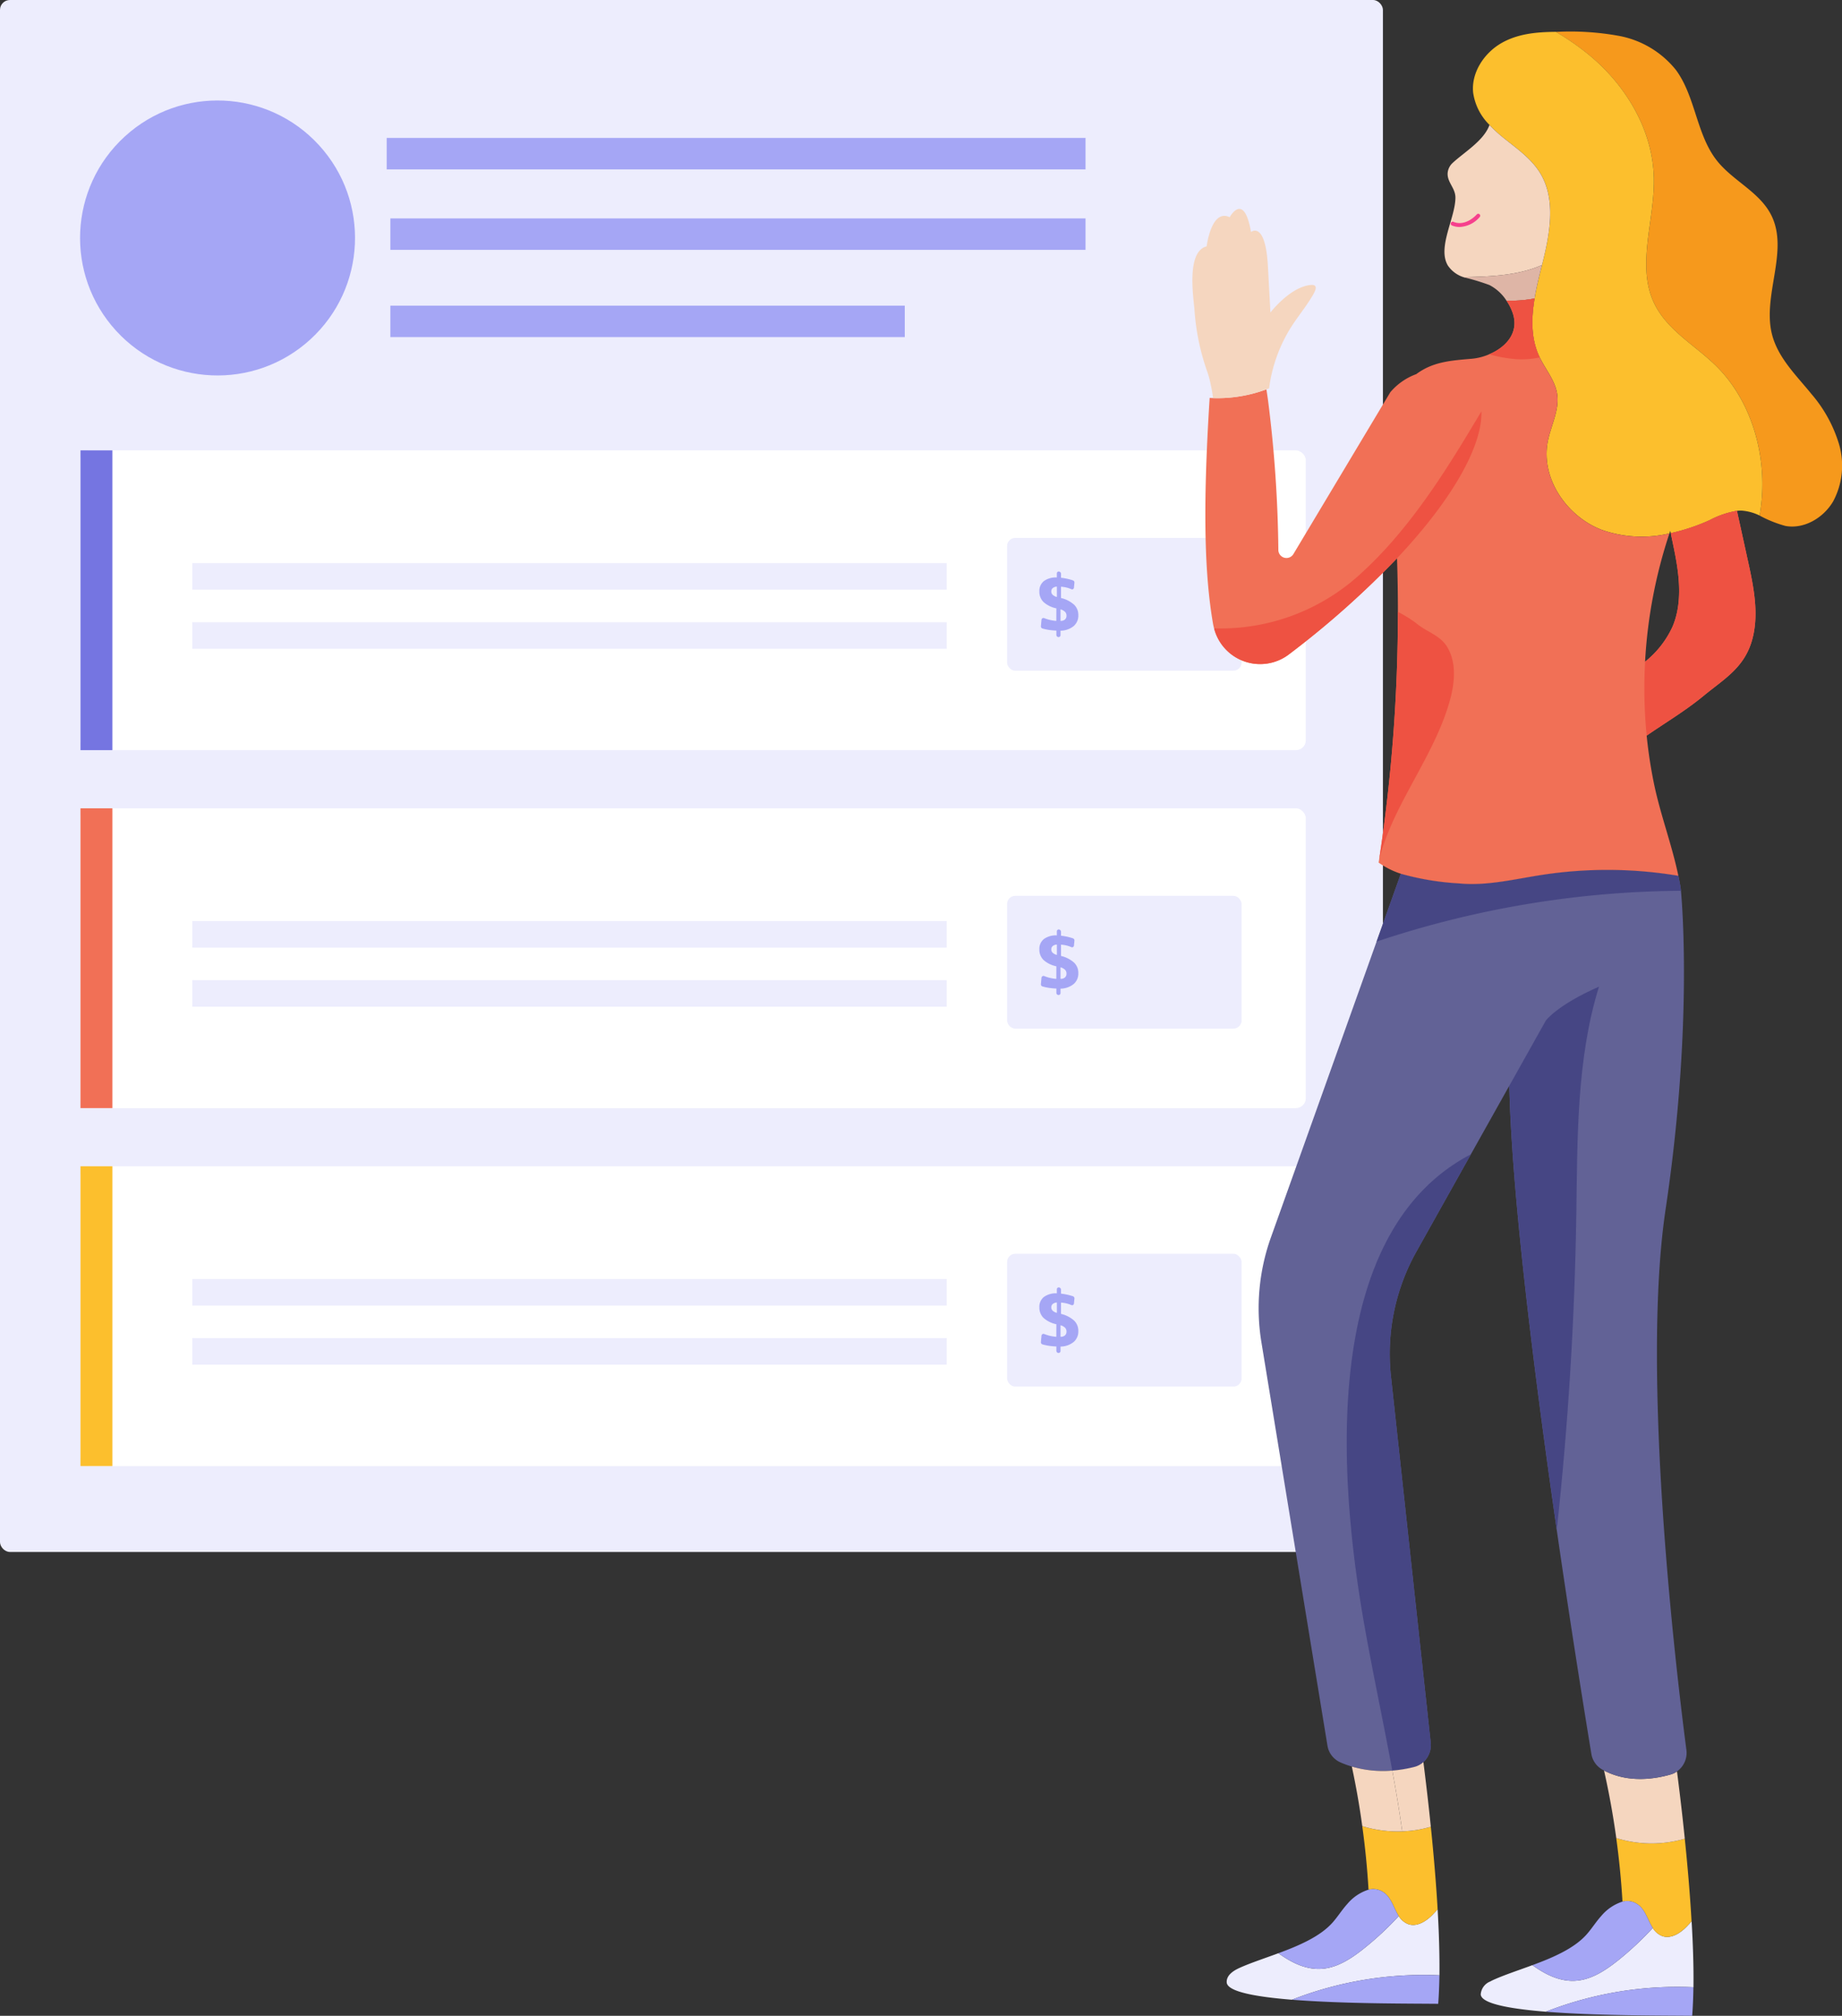 <svg xmlns="http://www.w3.org/2000/svg" width="313.83" height="343.424" viewBox="0 0 313.83 343.424">
  <rect x="0" y="0" width="313.83" height="343.424" fill="#333333" stroke="none"/>
  <g id="Group_1909" data-name="Group 1909" transform="translate(-3293.751 5451.51)">
    <g id="Group_1358" data-name="Group 1358" transform="translate(3293.751 -5451.51)">
      <g id="Group_1331" data-name="Group 1331" transform="translate(0 0)">
        <rect id="Rectangle_1937" data-name="Rectangle 1937" width="235.614" height="264.402" rx="1.686" transform="translate(235.614 264.402) rotate(180)" fill="#ededfd"/>
      </g>
      <g id="Group_1340" data-name="Group 1340" transform="translate(3.972 7.452)">
        <g id="Group_1338" data-name="Group 1338" transform="translate(61.907 16.049)">
          <g id="Group_1333" data-name="Group 1333">
            <g id="Group_1332" data-name="Group 1332">
              <rect id="Rectangle_1938" data-name="Rectangle 1938" width="119.068" height="5.356" fill="#a5a6f5"/>
            </g>
          </g>
          <g id="Group_1335" data-name="Group 1335" transform="translate(0.626 13.711)">
            <g id="Group_1334" data-name="Group 1334">
              <rect id="Rectangle_1939" data-name="Rectangle 1939" width="118.442" height="5.356" fill="#a5a6f5"/>
            </g>
          </g>
          <g id="Group_1337" data-name="Group 1337" transform="translate(0.626 28.57)">
            <g id="Group_1336" data-name="Group 1336">
              <rect id="Rectangle_1940" data-name="Rectangle 1940" width="87.646" height="5.356" fill="#a5a6f5"/>
            </g>
          </g>
        </g>
        <g id="Group_1339" data-name="Group 1339" transform="translate(0 0)">
          <circle id="Ellipse_347" data-name="Ellipse 347" cx="23.42" cy="23.42" r="23.42" transform="matrix(0.738, -0.675, 0.675, 0.738, 0, 31.615)" fill="#a5a6f5"/>
        </g>
      </g>
      <g id="Group_1341" data-name="Group 1341" transform="translate(13.715 76.727)">
        <rect id="Rectangle_1941" data-name="Rectangle 1941" width="208.758" height="51.074" rx="1.686" transform="translate(208.758 51.074) rotate(180)" fill="#fff"/>
      </g>
      <g id="Group_1345" data-name="Group 1345" transform="translate(32.761 95.937)">
        <g id="Group_1344" data-name="Group 1344">
          <g id="Group_1342" data-name="Group 1342">
            <rect id="Rectangle_1942" data-name="Rectangle 1942" width="128.525" height="4.524" fill="#ededfd"/>
          </g>
          <g id="Group_1343" data-name="Group 1343" transform="translate(0 10.069)">
            <rect id="Rectangle_1943" data-name="Rectangle 1943" width="128.525" height="4.524" fill="#ededfd"/>
          </g>
        </g>
      </g>
      <rect id="Rectangle_1944" data-name="Rectangle 1944" width="39.959" height="22.627" rx="1.4" transform="translate(171.577 91.638)" fill="#ededfd"/>
      <g id="Group_1346" data-name="Group 1346" transform="translate(13.715 137.708)">
        <rect id="Rectangle_1945" data-name="Rectangle 1945" width="208.758" height="51.074" rx="1.686" transform="translate(208.758 51.074) rotate(180)" fill="#fff"/>
      </g>
      <g id="Group_1350" data-name="Group 1350" transform="translate(32.761 156.918)">
        <g id="Group_1349" data-name="Group 1349">
          <g id="Group_1347" data-name="Group 1347">
            <rect id="Rectangle_1946" data-name="Rectangle 1946" width="128.525" height="4.524" fill="#ededfd"/>
          </g>
          <g id="Group_1348" data-name="Group 1348" transform="translate(0 10.069)">
            <rect id="Rectangle_1947" data-name="Rectangle 1947" width="128.525" height="4.524" fill="#ededfd"/>
          </g>
        </g>
      </g>
      <rect id="Rectangle_1948" data-name="Rectangle 1948" width="39.959" height="22.627" rx="1.4" transform="translate(171.577 152.619)" fill="#ededfd"/>
      <rect id="Rectangle_1949" data-name="Rectangle 1949" width="208.758" height="51.074" rx="1.686" transform="translate(222.474 249.763) rotate(180)" fill="#fff"/>
      <g id="Group_1354" data-name="Group 1354" transform="translate(32.761 217.899)">
        <g id="Group_1353" data-name="Group 1353">
          <g id="Group_1351" data-name="Group 1351">
            <rect id="Rectangle_1950" data-name="Rectangle 1950" width="128.525" height="4.524" fill="#ededfd"/>
          </g>
          <g id="Group_1352" data-name="Group 1352" transform="translate(0 10.069)">
            <rect id="Rectangle_1951" data-name="Rectangle 1951" width="128.525" height="4.524" fill="#ededfd"/>
          </g>
        </g>
      </g>
      <rect id="Rectangle_1952" data-name="Rectangle 1952" width="39.959" height="22.627" rx="1.4" transform="translate(171.577 213.6)" fill="#ededfd"/>
      <rect id="Rectangle_1953" data-name="Rectangle 1953" width="5.434" height="51.074" transform="translate(13.715 76.727)" fill="#7575e1"/>
      <rect id="Rectangle_1954" data-name="Rectangle 1954" width="5.434" height="51.074" transform="translate(13.715 137.708)" fill="#f17056"/>
      <rect id="Rectangle_1955" data-name="Rectangle 1955" width="5.434" height="51.074" transform="translate(13.715 198.689)" fill="#fcbf2d"/>
      <g id="Group_1355" data-name="Group 1355" transform="translate(177.083 97.365)">
        <path id="Path_1918" data-name="Path 1918" d="M3698.75-5230.662h0a.4.4,0,0,1,.351.39v.673a9.527,9.527,0,0,1,1.165.2q.431.1.855.241a.4.4,0,0,1,.268.4l-.083.843a.315.315,0,0,1-.451.263,4.514,4.514,0,0,0-.573-.213,5.123,5.123,0,0,0-1.081-.2l-.1-.008v1.924a5.056,5.056,0,0,1,2.234,1.144,2.414,2.414,0,0,1,.717,1.783,2.344,2.344,0,0,1-.792,1.854,3.611,3.611,0,0,1-2.24.79v.741a.337.337,0,0,1-.351.343h-.006a.372.372,0,0,1-.353-.373v-.731l-.156-.008a10.3,10.3,0,0,1-1.3-.138,8.332,8.332,0,0,1-.9-.207.383.383,0,0,1-.281-.4l.1-1.083a.342.342,0,0,1,.479-.282,7.46,7.46,0,0,0,.788.259,6.977,6.977,0,0,0,1.261.21l.006-2.143a4.626,4.626,0,0,1-2.175-1.066,2.443,2.443,0,0,1-.72-1.816,2.124,2.124,0,0,1,.781-1.765,3.466,3.466,0,0,1,2.2-.614v-.687A.318.318,0,0,1,3698.75-5230.662Zm-.352,2.569a1.192,1.192,0,0,0-.7.247.723.723,0,0,0-.252.58.777.777,0,0,0,.234.573,1.643,1.643,0,0,0,.72.367Zm.622,3.878v1.963a1.1,1.1,0,0,0,.751-.232.846.846,0,0,0,.261-.661.908.908,0,0,0-.242-.647A1.775,1.775,0,0,0,3699.02-5224.215Z" transform="translate(-3695.415 5230.664)" fill="#a5a6f5"/>
      </g>
      <g id="Group_1356" data-name="Group 1356" transform="translate(177.083 158.348)">
        <path id="Path_1919" data-name="Path 1919" d="M3698.75-5092.341h0a.4.4,0,0,1,.351.391v.671a9.923,9.923,0,0,1,1.165.2q.431.1.855.242a.392.392,0,0,1,.268.4l-.083.842a.315.315,0,0,1-.451.262,5.01,5.01,0,0,0-.573-.213,5.249,5.249,0,0,0-1.081-.2l-.1-.008v1.925a5.05,5.05,0,0,1,2.234,1.142,2.415,2.415,0,0,1,.717,1.783,2.351,2.351,0,0,1-.792,1.855,3.607,3.607,0,0,1-2.24.788v.743a.336.336,0,0,1-.351.342h-.006a.374.374,0,0,1-.353-.372v-.732l-.156-.007a10.682,10.682,0,0,1-1.3-.137,8.7,8.7,0,0,1-.9-.208.385.385,0,0,1-.281-.4l.1-1.083a.344.344,0,0,1,.479-.283,7.242,7.242,0,0,0,.788.259,6.937,6.937,0,0,0,1.261.211l.006-2.142a4.639,4.639,0,0,1-2.175-1.067,2.445,2.445,0,0,1-.72-1.816,2.124,2.124,0,0,1,.781-1.765,3.457,3.457,0,0,1,2.2-.614v-.688A.317.317,0,0,1,3698.75-5092.341Zm-.352,2.569a1.2,1.2,0,0,0-.7.246.725.725,0,0,0-.252.579.775.775,0,0,0,.234.574,1.644,1.644,0,0,0,.72.368Zm.622,3.878v1.962a1.092,1.092,0,0,0,.751-.232.843.843,0,0,0,.261-.662.908.908,0,0,0-.242-.646A1.77,1.77,0,0,0,3699.02-5085.894Z" transform="translate(-3695.415 5092.343)" fill="#a5a6f5"/>
      </g>
      <g id="Group_1357" data-name="Group 1357" transform="translate(177.083 219.329)">
        <path id="Path_1920" data-name="Path 1920" d="M3698.75-4954.021h0a.4.4,0,0,1,.351.389v.673a9.724,9.724,0,0,1,1.165.2q.431.1.855.24a.391.391,0,0,1,.268.4l-.083.843a.315.315,0,0,1-.451.261,5.1,5.1,0,0,0-.573-.212,5.217,5.217,0,0,0-1.081-.2l-.1-.006v1.925a5.025,5.025,0,0,1,2.234,1.143,2.411,2.411,0,0,1,.717,1.782,2.348,2.348,0,0,1-.792,1.854,3.614,3.614,0,0,1-2.24.79v.742a.336.336,0,0,1-.351.342h-.006a.374.374,0,0,1-.353-.372v-.733l-.156-.005a10.484,10.484,0,0,1-1.3-.139,8.216,8.216,0,0,1-.9-.207.384.384,0,0,1-.281-.4l.1-1.084a.344.344,0,0,1,.479-.283,7.356,7.356,0,0,0,.788.26,7.063,7.063,0,0,0,1.261.21l.006-2.142a4.635,4.635,0,0,1-2.175-1.068,2.442,2.442,0,0,1-.72-1.815,2.125,2.125,0,0,1,.781-1.765,3.463,3.463,0,0,1,2.2-.615v-.687A.317.317,0,0,1,3698.75-4954.021Zm-.352,2.568a1.2,1.2,0,0,0-.7.249.717.717,0,0,0-.252.578.779.779,0,0,0,.234.574,1.643,1.643,0,0,0,.72.366Zm.622,3.878v1.963a1.08,1.08,0,0,0,.751-.232.841.841,0,0,0,.261-.661.912.912,0,0,0-.242-.647A1.8,1.8,0,0,0,3699.02-4947.575Z" transform="translate(-3695.415 4954.022)" fill="#a5a6f5"/>
      </g>
    </g>
    <g id="Group_1361" data-name="Group 1361" transform="translate(3496.902 -5446.106)">
      <path id="Path_1921" data-name="Path 1921" d="M3943.251-5368.951a12.926,12.926,0,0,1-1,9.689c-1.672,2.868-5,4.788-8.146,4.205a20.412,20.412,0,0,1-4.4-1.771c1.678-9.278-1.131-19.395-7.5-25.586-3.728-3.634-8.673-6.208-10.736-11.2-2.582-6.246.328-13.609.228-20.531-.12-8.409-4.831-15.964-10.864-21a44.091,44.091,0,0,0-5.841-4.076,46.418,46.418,0,0,1,10.793.683,16.231,16.231,0,0,1,9.668,5.8c3.33,4.511,3.486,10.978,6.938,15.389,2.78,3.556,7.448,5.422,9.4,9.547,2.86,6.054-1.608,13.5.014,20.048,1.011,4.055,4.155,7.036,6.744,10.231A23.411,23.411,0,0,1,3943.251-5368.951Z" transform="translate(-3833.068 5439.254)" fill="#f6991c"/>
      <path id="Path_1922" data-name="Path 1922" d="M3907.94-5357.6a15.534,15.534,0,0,0-4.653,1.594,34.035,34.035,0,0,1-6.624,2.213c-.028-.135-.057-.271-.078-.406-.057.149-.107.3-.149.449a20.591,20.591,0,0,1-11.462-.583c-5.876-2.2-10.495-8.645-9.27-15.055.519-2.7,1.992-5.315,1.615-8.033-.327-2.348-1.956-4.2-2.98-6.31-.043-.084-.079-.169-.121-.255-1.38-3.032-1.323-6.411-.754-9.8.313-1.922.8-3.843,1.267-5.7a.206.206,0,0,1,.014-.065c1.3-5.144,2.4-10.956-.249-15.452-1.565-2.662-4.2-4.4-6.552-6.325a20.942,20.942,0,0,1-2.163-2.015,9.624,9.624,0,0,1-2.789-5.507c-.341-3.378,1.836-6.665,4.688-8.357,2.8-1.658,6.019-1.951,9.164-1.992h.234a44.068,44.068,0,0,1,5.841,4.076c6.033,5.038,10.743,12.593,10.864,21,.1,6.923-2.811,14.288-.228,20.533,2.063,4.995,7.008,7.57,10.736,11.207,6.368,6.189,9.177,16.306,7.5,25.583a8.371,8.371,0,0,0-3.018-.833A5.508,5.508,0,0,0,3907.94-5357.6Z" transform="translate(-3815.157 5439.222)" fill="#fcbf2d"/>
      <path id="Path_1923" data-name="Path 1923" d="M3867.6-4698.834c.192-.113.392-.206.576-.291,1.865-.839,4.212-1.6,6.588-2.484,2.3,1.652,4.788,2.867,7.478,2.648,2.667-.207,5.072-1.815,7.235-3.55a53.717,53.717,0,0,0,5.8-5.435,3.28,3.28,0,0,0,1.538,1.351c1.443.577,3.038-.37,4.175-1.522.306-.306.6-.641.9-.968.234,3.913.363,7.762.313,11.241a61.341,61.341,0,0,0-25.15,4.169c-6.189-.5-11.013-1.38-11.092-2.96A2.562,2.562,0,0,1,3867.6-4698.834Z" transform="translate(-3816.833 5030.998)" fill="#ededfd"/>
      <path id="Path_1924" data-name="Path 1924" d="M3916.264-4683.672c-.021,1.729-.093,3.366-.207,4.867-4.574-.057-16.143.014-24.943-.7A61.351,61.351,0,0,1,3916.264-4683.672Z" transform="translate(-3830.902 5016.825)" fill="#a5a6f5"/>
      <path id="Path_1925" data-name="Path 1925" d="M3924.571-4725.92c-.847-1.3-1.252-3.073-2.5-3.964a3.127,3.127,0,0,0-2.662-.526v-.007c-.212-3.621-.569-7.235-1.06-10.813a20.265,20.265,0,0,0,11.676.106c.455,4.419.882,9.292,1.153,14.066-.3.327-.591.662-.9.968-1.138,1.152-2.732,2.1-4.176,1.522A3.28,3.28,0,0,1,3924.571-4725.92Z" transform="translate(-3846.132 5048.971)" fill="#fcbf2d"/>
      <path id="Path_1926" data-name="Path 1926" d="M3926.055-4767.186c.384,2.982.875,6.986,1.33,11.462a20.244,20.244,0,0,1-11.675-.108q-.8-5.814-2.084-11.511c4.027,2.122,8.473,1.5,11.355.677A3.42,3.42,0,0,0,3926.055-4767.186Z" transform="translate(-3843.49 5063.572)" fill="#f5d6bf"/>
      <path id="Path_1927" data-name="Path 1927" d="M3901.287-4716.811a3.118,3.118,0,0,1,2.661.526c1.245.889,1.65,2.66,2.5,3.963a53.658,53.658,0,0,1-5.8,5.436c-2.163,1.735-4.567,3.344-7.235,3.55-2.689.219-5.179-1-7.477-2.648,3.522-1.294,7.093-2.839,9.2-5.192.9-1,1.622-2.184,2.526-3.18A7.842,7.842,0,0,1,3901.287-4716.811Z" transform="translate(-3828.006 5035.373)" fill="#a5a6f5"/>
      <path id="Path_1928" data-name="Path 1928" d="M3868.345-5394.888c2.646,4.5,1.55,10.309.25,15.453a.177.177,0,0,0-.015.064c-3.977,1.778-8.615,1.964-13.005,2.063l-.036.107a5.084,5.084,0,0,1-2.987-2.056c-1.872-3.066,1.273-8.146,1.273-11.6,0-1.607-1.38-2.561-1.33-4.111a2.617,2.617,0,0,1,.825-1.759c1.886-1.771,5.094-3.648,6.19-6.2.043-.1.085-.2.121-.3a21,21,0,0,0,2.163,2.013C3864.146-5399.286,3866.78-5397.549,3868.345-5394.888Z" transform="translate(-3809.009 5419.111)" fill="#f5d6bf"/>
      <path id="Path_1929" data-name="Path 1929" d="M3873.123-5349.119c-.469,1.856-.953,3.777-1.267,5.7-.177.042-.362.078-.541.105a22.149,22.149,0,0,1-4.247.278,7.657,7.657,0,0,0-2.9-2.66,37.318,37.318,0,0,0-4.091-1.252l.036-.107C3864.507-5347.156,3869.146-5347.341,3873.123-5349.119Z" transform="translate(-3813.551 5388.856)" fill="#deb5a6"/>
      <path id="Path_1930" data-name="Path 1930" d="M3853.028-4965.465c-1.687-12.912-7.791-63.675-3.536-92.11,4.5-30.117,2.9-51.061,2.611-54.234l-.043-.418c-.113-.718-.249-1.432-.4-2.143a73.411,73.411,0,0,0-23.271-.15c-4.688.727-9.391,1.907-14.094,1.444a45.683,45.683,0,0,1-9.917-1.643l-4.134,11.568-18.014,50.428a35.852,35.852,0,0,0-1.615,17.772l11.255,68.747a3.763,3.763,0,0,0,2.106,2.832,15.328,15.328,0,0,0,2.049.76,18.854,18.854,0,0,0,6.894.69,22.189,22.189,0,0,0,3.771-.625,3.645,3.645,0,0,0,1.529-.825,3.926,3.926,0,0,0,1.246-3.33l-6.758-62.273a35.643,35.643,0,0,1,4.3-21.323l9.306-16.62,6.546-11.682c.383,18.626,4.411,50.235,8.081,75.67,2.639,18.242,5.1,33.3,5.891,38.126a3.773,3.773,0,0,0,1.814,2.677c.113.062.235.127.348.191,4.028,2.12,8.473,1.5,11.356.675a3.4,3.4,0,0,0,1.074-.519A3.863,3.863,0,0,0,3853.028-4965.465Z" transform="translate(-3768.862 5258.165)" fill="#626296"/>
      <path id="Path_1931" data-name="Path 1931" d="M3877.541-5112.228s.014.14.043.418a166.711,166.711,0,0,0-51.857,8.658l4.133-11.568a45.688,45.688,0,0,0,9.917,1.643c4.7.463,9.406-.718,14.094-1.444a73.409,73.409,0,0,1,23.271.15C3877.292-5113.66,3877.427-5112.946,3877.541-5112.228Z" transform="translate(-3794.343 5258.165)" fill="#464684"/>
      <path id="Path_1932" data-name="Path 1932" d="M3892.3-5070.235c-3.836,12.351-3.665,25.862-3.864,38.952q-.416,26.848-3.33,53.593c-3.671-25.435-7.7-57.043-8.082-75.669l6.225-11.107S3885.194-5067.121,3892.3-5070.235Z" transform="translate(-3823.026 5232.926)" fill="#464684"/>
      <path id="Path_1933" data-name="Path 1933" d="M3827.25-4901.917a3.645,3.645,0,0,1-1.529.826,22.292,22.292,0,0,1-3.77.625c-1.616-8.821-3.536-17.594-5.045-26.437-4.254-25.065-6.78-65.375,18.441-78.559l-9.306,16.62a35.639,35.639,0,0,0-4.3,21.322l6.759,62.274A3.927,3.927,0,0,1,3827.25-4901.917Z" transform="translate(-3787.891 5196.708)" fill="#464684"/>
      <path id="Path_1934" data-name="Path 1934" d="M3803.742-4713.716c.227,3.919.348,7.769.306,11.249a61.41,61.41,0,0,0-25.136,4.161c-6.2-.5-11.028-1.38-11.105-2.96-.065-1.236,1.174-2.011,2.219-2.481,1.864-.839,4.212-1.6,6.587-2.484,2.3,1.652,4.789,2.869,7.479,2.648,2.667-.214,5.072-1.815,7.228-3.559a52.573,52.573,0,0,0,5.8-5.42,3.334,3.334,0,0,0,1.537,1.345c1.451.568,3.045-.377,4.183-1.53C3803.144-4713.062,3803.443-4713.389,3803.742-4713.716Z" transform="translate(-3761.957 5033.587)" fill="#ededfd"/>
      <path id="Path_1935" data-name="Path 1935" d="M3818.135-4688.286c-.028,1.721-.093,3.358-.207,4.858-4.574-.057-16.129.015-24.929-.7A61.4,61.4,0,0,1,3818.135-4688.286Z" transform="translate(-3776.044 5019.406)" fill="#a5a6f5"/>
      <path id="Path_1936" data-name="Path 1936" d="M3826.409-4730.528c-.84-1.311-1.244-3.081-2.49-3.977a3.112,3.112,0,0,0-2.662-.52v-.007q-.318-5.433-1.068-10.814a20.559,20.559,0,0,0,6.816.889,19.578,19.578,0,0,0,4.867-.781c.455,4.417.882,9.291,1.159,14.058-.3.327-.6.655-.9.967-1.139,1.152-2.732,2.1-4.184,1.53A3.332,3.332,0,0,1,3826.409-4730.528Z" transform="translate(-3791.247 5051.552)" fill="#fcbf2d"/>
      <path id="Path_1937" data-name="Path 1937" d="M3837.094-4770.6c.371,2.922.833,6.765,1.267,11.021a19.565,19.565,0,0,1-4.866.781c-.491-3.464-1.067-6.908-1.7-10.351a22.266,22.266,0,0,0,3.771-.627A3.636,3.636,0,0,0,3837.094-4770.6Z" transform="translate(-3797.735 5065.392)" fill="#f5d6bf"/>
      <path id="Path_1938" data-name="Path 1938" d="M3824.75-4757.833a20.529,20.529,0,0,1-6.815-.89v-.005q-.693-5.113-1.778-10.147a18.848,18.848,0,0,0,6.894.691C3823.684-4764.74,3824.261-4761.3,3824.75-4757.833Z" transform="translate(-3788.992 5064.428)" fill="#f5d6bf"/>
      <path id="Path_1939" data-name="Path 1939" d="M3852-5291.478c-.178-.8-.348-1.6-.527-2.4q-.672-3.063-1.344-6.125a15.619,15.619,0,0,0-4.654,1.593,33.946,33.946,0,0,1-6.623,2.213c.341,1.7.726,3.393,1,5.108.591,3.586.733,7.406-.676,10.765a16.365,16.365,0,0,1-4.7,6.026,83.538,83.538,0,0,1,4.148-21.857,20.556,20.556,0,0,1-11.462-.582c-5.877-2.2-10.494-8.644-9.269-15.055.519-2.7,1.991-5.315,1.614-8.032-.327-2.348-1.956-4.2-2.981-6.31-.043-.086-.078-.171-.122-.257-1.379-3.03-1.322-6.409-.753-9.8-.179.043-.363.077-.541.106a22.433,22.433,0,0,1-4.247.279,8.855,8.855,0,0,1,1.074,2.141c1.116,3.358-1.217,5.819-4.026,6.993a9.679,9.679,0,0,1-3.017.762c-3.643.307-6.6.534-9.405,2.617a10.522,10.522,0,0,0-4.419,3.082l-16.491,27.54a1.381,1.381,0,0,1-2.583-.718,216.754,216.754,0,0,0-1.764-25.47c-.086-.626-.178-1.239-.271-1.843a23.939,23.939,0,0,1-9.092,1.488c-.193-.008-.385-.017-.576-.03-1.273,19.913-.761,30.634.554,38.369a9.146,9.146,0,0,0,.2.9h0a8.1,8.1,0,0,0,12.827,4.369,153.628,153.628,0,0,0,18.341-16.315q.149,4.569.149,9.137a279.753,279.753,0,0,1-3.2,42.216.253.253,0,0,1-.008.036c-.021.149-.049.305-.071.455a13.845,13.845,0,0,0,3.778,1.9,45.865,45.865,0,0,0,9.917,1.645c4.7.462,9.406-.72,14.094-1.444a73.413,73.413,0,0,1,23.272.148c-1.074-5.193-3-10.251-4.1-15.445a80.151,80.151,0,0,1-1.3-8.431c3.223-2.241,6.531-4.17,9.747-6.822,3.272-2.7,6.645-4.582,8.068-8.986C3854.007-5282.015,3853.01-5286.888,3852-5291.478Zm-45.412-25.47c-1.449,2.439-2.919,4.876-4.429,7.285,1.509-2.409,2.979-4.846,4.429-7.285Zm-35.678,35.863c-1.15.292-2.316.521-3.49.7,1.174-.177,2.34-.406,3.49-.7a34.706,34.706,0,0,0,7.732-2.977A34.706,34.706,0,0,1,3770.911-5281.084Zm19.637-12.752q.774-.854,1.521-1.73c1.881-2.208,3.644-4.529,5.331-6.916-1.687,2.387-3.45,4.708-5.331,6.916Q3791.32-5294.692,3790.548-5293.836Z" transform="translate(-3757.348 5381.629)" fill="#f17056"/>
      <path id="Path_1940" data-name="Path 1940" d="M3946.852-5245.589c1.01,4.59,2.006,9.462.562,13.958-1.423,4.4-4.8,6.283-8.068,8.986-3.216,2.653-6.524,4.583-9.747,6.823a81.769,81.769,0,0,1-.27-12.592,16.35,16.35,0,0,0,4.7-6.027c1.409-3.358,1.267-7.178.676-10.764-.277-1.715-.662-3.408-1-5.107a34.1,34.1,0,0,0,6.623-2.213,15.555,15.555,0,0,1,4.653-1.594q.672,3.063,1.345,6.126C3946.5-5247.189,3946.674-5246.393,3946.852-5245.589Z" transform="translate(-3852.198 5335.741)" fill="#ee5242"/>
      <path id="Path_1941" data-name="Path 1941" d="M3877.727-5326.4c.043.087.078.171.122.257a14.394,14.394,0,0,1-4.163.285,22.792,22.792,0,0,1-4.453-.82c2.81-1.174,5.143-3.634,4.027-6.993a8.881,8.881,0,0,0-1.076-2.142,22.315,22.315,0,0,0,4.248-.278c.178-.027.363-.063.541-.106C3876.4-5332.805,3876.347-5329.426,3877.727-5326.4Z" transform="translate(-3818.667 5381.629)" fill="#ee5242"/>
      <path id="Path_1942" data-name="Path 1942" d="M3838.307-5209.09c1.637,2.724,1.288,6.174.427,9.219-2.668,9.492-9.669,17.623-12.023,27.021a279.8,279.8,0,0,0,3.2-42.217,22.047,22.047,0,0,1,3.037,1.865C3834.779-5211.623,3837.069-5211.147,3838.307-5209.09Z" transform="translate(-3794.893 5313.905)" fill="#ee5242"/>
      <path id="Path_1943" data-name="Path 1943" d="M3808.475-5292.542c-4.418,7.435-8.978,14.884-14.521,21.38a68.172,68.172,0,0,1-6.409,6.609,35.267,35.267,0,0,1-24.61,8.979,8.1,8.1,0,0,0,12.827,4.369,153.5,153.5,0,0,0,18.342-16.314C3804.028-5278.056,3808.668-5287.013,3808.475-5292.542Z" transform="translate(-3759.235 5357.223)" fill="#ee5242"/>
      <path id="Path_1944" data-name="Path 1944" d="M3803.14-4721.428a3.111,3.111,0,0,1,2.661.52c1.245.9,1.651,2.667,2.489,3.977a52.83,52.83,0,0,1-5.8,5.421c-2.156,1.744-4.56,3.345-7.228,3.557-2.689.22-5.179-1-7.478-2.646,3.522-1.3,7.094-2.838,9.2-5.194.9-1,1.622-2.191,2.526-3.18A7.8,7.8,0,0,1,3803.14-4721.428Z" transform="translate(-3773.129 5037.956)" fill="#a5a6f5"/>
      <path id="Path_1945" data-name="Path 1945" d="M3757.644-5340.946a16.3,16.3,0,0,0-.711-2.5,39.657,39.657,0,0,1-2.048-10.332c-.242-2.424-1.288-9.775,2.084-10.614.007,0,.782-6.474,3.927-4.966,0,0,2.42-4.475,3.635,2.513,0,0,2.455-1.987,2.881,5.867l.427,7.854s3.3-4.312,6.8-4.687c1.65-.179.662,1.344.185,2.126-1.209,1.993-2.732,3.75-3.906,5.778a25.915,25.915,0,0,0-3.308,9.7l-.448.171a23.891,23.891,0,0,1-9.092,1.488C3757.95-5339.366,3757.823-5340.163,3757.644-5340.946Z" transform="translate(-3754.541 5400.96)" fill="#f5d6bf"/>
      <g id="Group_1360" data-name="Group 1360" transform="translate(44.022 31.014)">
        <g id="Group_1359" data-name="Group 1359">
          <path id="Path_1946" data-name="Path 1946" d="M3855.891-5366.653a3.306,3.306,0,0,1-1.293-.258.333.333,0,0,1-.178-.437.334.334,0,0,1,.438-.179c1.236.521,2.758.034,3.972-1.271a.337.337,0,0,1,.473-.018.336.336,0,0,1,.017.473A4.8,4.8,0,0,1,3855.891-5366.653Z" transform="translate(-3854.393 5368.906)" fill="#f6408d"/>
        </g>
      </g>
    </g>
  </g>
</svg>
